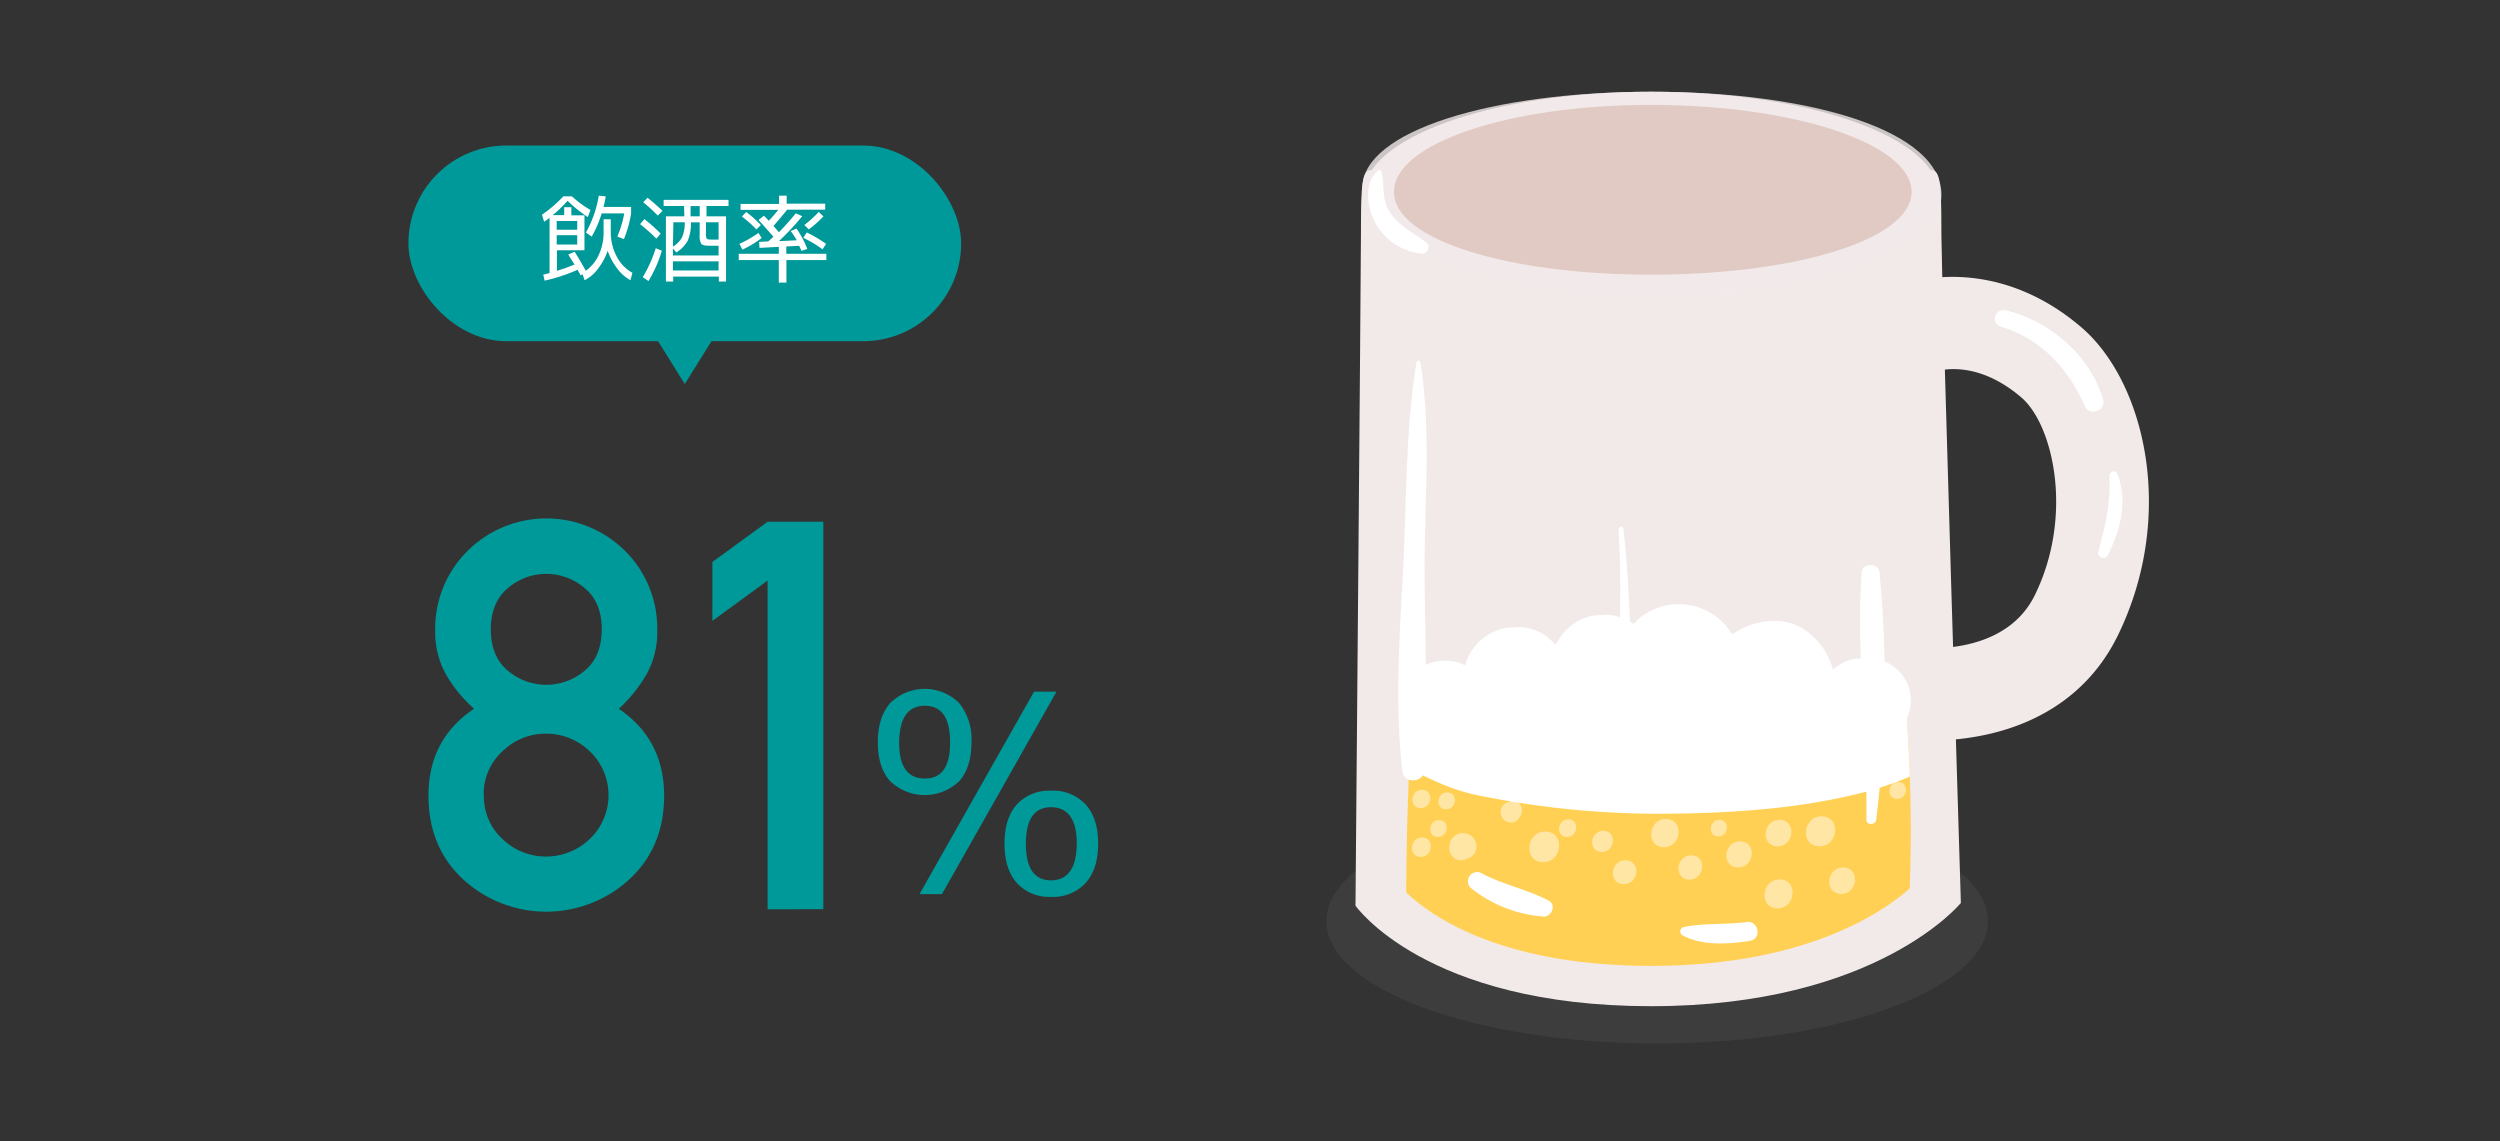 <svg xmlns="http://www.w3.org/2000/svg" xmlns:xlink="http://www.w3.org/1999/xlink" viewBox="0 0 460 210"><rect x="0" y="0" width="460" height="210" fill="#333333" stroke="none"/><defs><style>.cls-1{fill:#ffd053;}.cls-2{fill:none;}.cls-3{fill:#666;opacity:0.2;}.cls-4,.cls-7{fill:#f2eae9;}.cls-5{clip-path:url(#clip-path);}.cls-10,.cls-6{fill:#fff;}.cls-10,.cls-7{opacity:0.8;}.cls-8{fill:#e1cac3;}.cls-9{opacity:0.6;}.cls-11{fill:#099;}</style><clipPath id="clip-path"><path class="cls-1" d="M303.84,177.72c-27.94,0-40.75-9.33-45.11-13.54.17-19.68.58-16.34.69-34,8.73,4.93,22.84,8.56,44.43,8.56s38.31-1.89,47-6.83a300.24,300.24,0,0,1,.54,31.56C346.27,168,332,177.72,303.84,177.72Z"/></clipPath></defs><g id="レイヤー_2" data-name="レイヤー 2"><g id="レイヤー_3" data-name="レイヤー 3"><rect class="cls-2" width="460" height="210"/><path class="cls-3" d="M244.06,169.49c0-12.42,27.24-22.49,60.85-22.49s60.86,10.07,60.86,22.49S338.52,192,304.91,192,244.06,181.91,244.06,169.49Z"/><path class="cls-4" d="M357.22,43.46c0,6.68,3.58,122.68,3.58,122.68s-15.44,19-57,19-54.39-18.5-54.39-18.5,1-117.36,1-123.16c0-29.21,1.14,3.34,53.37,3.34S357.22,14.25,357.22,43.46Z"/><path class="cls-4" d="M356.73,35.78c0,10.44-23.69,18.91-52.92,18.91s-52.92-8.47-52.92-18.91,23.69-18.9,52.92-18.9S356.73,25.34,356.73,35.78Z"/><path class="cls-4" d="M355,136.28a41.42,41.42,0,0,1-5.81-.37l2.52-16.81c.65.09,16.93,2.2,22.71-9.62,7.19-14.7,3.34-31.33-2.46-36.32-8.37-7.2-15.4-5-16.18-4.68l.18-.07L349.43,52.7c6.21-2.57,20.28-3.88,33.59,7.57,11.64,10,17.49,34.52,6.65,56.68-4.75,9.72-13.41,16.08-25,18.39A49.44,49.44,0,0,1,355,136.28Z"/><path class="cls-1" d="M303.84,177.72c-27.94,0-40.75-9.33-45.11-13.54.17-19.68.58-16.34.69-34,8.73,4.93,22.84,8.56,44.43,8.56s38.31-1.89,47-6.83a300.24,300.24,0,0,1,.54,31.56C346.27,168,332,177.72,303.84,177.72Z"/><g class="cls-5"><path class="cls-6" d="M355.36,34l.37-.25C355.4,34,355.31,34,355.36,34Z"/><path class="cls-6" d="M373.26,122.73c.34-4.85-4.31-9.68-9.34-8.45-1.26.33-4.63,1.2-4.35,1.07-.39.17-3.07,1.83-3.29,2-2.81,1.84-4.17,3.19-6.45,4.52a54.46,54.46,0,0,1-13.47,5.49c-10.57,2.86-21,3.36-31.34,3.75-8.74.32-17.47.75-26.22.44a105.48,105.48,0,0,1-14-1.53c-2-.34-4-.85-6-1.13-1.49-.2-2.66-1.16-4.25-1.15a3.36,3.36,0,0,0-3.31,2.18c-1.51,3.88.79,6.79,4,8.91,4.67,3.1,10.76,6.25,16.21,7.4a165.07,165.07,0,0,0,32.83,3.5c15.7,0,27.72-1.13,38.89-4a62.05,62.05,0,0,0,17.5-7.72c2.83-1.72,4.92-1.61,7.42-3.8a17.34,17.34,0,0,0,4.29-6.17,10.93,10.93,0,0,0,.87-3.39Q372.84,120.68,373.26,122.73Z"/><path class="cls-6" d="M362.92,31l.08,0C363.57,30.82,363.71,30.77,362.92,31Z"/></g><path class="cls-7" d="M357.22,36.06C357,46.5,333,54.69,303.81,54.69S250.68,45,250.68,34.55s23.9-17.67,53.13-17.67S357.52,24,357.22,36.06Z"/><path class="cls-8" d="M351.74,35.3c0,8.82-21.42,15.24-47.89,15.24s-47.37-6.42-47.37-15.24,20.86-16,47.33-16S351.74,26.49,351.74,35.3Z"/><path class="cls-6" d="M285,165.74c-3.94-2.09-8.34-2.93-12.28-5a1.69,1.69,0,0,0-1.87,2.82A24.29,24.29,0,0,0,284,168.65C285.45,168.76,286.43,166.52,285,165.74Z"/><path class="cls-6" d="M321.36,169.65c-3.78.54-7.84.14-11.54.93a.82.82,0,0,0-.3,1.48c3.55,2,8.61,1.69,12.49,1.05C324.25,172.74,323.59,169.34,321.36,169.65Z"/><path class="cls-6" d="M300.07,118.2c-.24-7-.61-14-1.36-20.89-.07-.59-.93-.4-.9.17.45,7.45.39,14.87.11,22.32-.24,6.52-1,13.22,0,19.7.18,1.15,1.77.94,1.94-.11C300.94,132.47,300.3,125.19,300.07,118.2Z"/><path class="cls-6" d="M345.84,105.42c-.15-1.84-3.16-2-3.29-.07-1.05,15.2,1.08,30.3.87,45.51,0,1,1.67,1,1.8,0A210.2,210.2,0,0,0,345.84,105.42Z"/><path class="cls-6" d="M387,73.64c-2.34-8.23-9.72-14.49-17.9-16.56-1.92-.49-3,2.37-1,3,7.47,2.22,12.48,7.74,15.55,14.72C384.39,76.58,387.5,75.59,387,73.64Z"/><path class="cls-6" d="M389.59,87.19c-.34-.9-1.52-.32-1.47.48.29,4.81-.77,9.12-2,13.73a.94.94,0,0,0,1.78.62C390.22,97.29,391.54,92.25,389.59,87.19Z"/><path class="cls-6" d="M262.33,44.53c-2.28-1.74-4.94-2.93-6.57-5.41s-.93-5-1.6-7.55a.35.35,0,0,0-.57-.2c-2.63,2.17-2.07,6.46-.78,9.19a11.05,11.05,0,0,0,8.78,6.11A1.18,1.18,0,0,0,262.33,44.53Z"/><path class="cls-6" d="M349.66,123.78a7.66,7.66,0,0,0-5.3-2.62h-.05a5,5,0,0,0-.85-.08l-2.12.12a8.31,8.31,0,0,0-3.93,1.9l-.15.15c-1.23-4.75-5.4-9-10.54-9a13.69,13.69,0,0,0-8,2.49A11.45,11.45,0,0,0,301.36,114l-.74.84-.16-.14a9.87,9.87,0,0,0-4.65-1.59l-2.51.14a9.6,9.6,0,0,0-7,5.35l-1.9-1.64a9.78,9.78,0,0,0-4.68-1.6l-2.53.14a9.85,9.85,0,0,0-4.67,2.25,9.73,9.73,0,0,0-2.94,4.68,8.23,8.23,0,0,0-9.1,1.15c-.46.53-1.13,1.06-1.59,1.59a7.3,7.3,0,0,0-1.56,3.9v0c0,.7.28,1.4.32,2.1a8.28,8.28,0,0,0,2,3.87,8.47,8.47,0,0,0,3,2.12c4.7,2.78,16.16,7.18,41.48,7.18,37,0,44.71-9.3,44.71-9.3a2.44,2.44,0,0,0,0-.27.24.24,0,0,0,.08-.06,7.74,7.74,0,0,0,.7-11Z"/><path class="cls-6" d="M261.35,66.65c-.07-.42-.65-.34-.71,0-2.07,12.49-1.81,25.62-2.47,38.25-.64,12.24-1.6,24.85-.11,37.07.28,2.33,3.94,2.06,4.06-.23.67-12.73,0-25.62,0-38.37C262.2,91.31,263.3,78.63,261.35,66.65Z"/><g class="cls-9"><path class="cls-10" d="M284.34,153c-3.63,0-4.07,5.64-.42,5.64S288,153,284.34,153Z"/><path class="cls-10" d="M306.53,150.69c-3.34,0-3.75,5.19-.39,5.19S309.88,150.69,306.53,150.69Z"/><path class="cls-10" d="M295,152.87c-2.51,0-2.81,3.89-.29,3.89S297.55,152.87,295,152.87Z"/><path class="cls-10" d="M280,148.68a1.63,1.63,0,0,0-2.42-1.11,1.91,1.91,0,0,0,.77,3.74,1.73,1.73,0,0,0,1.19-.83A2.15,2.15,0,0,0,280,148.68Z"/><path class="cls-10" d="M299.09,158.28c-2.84,0-3.19,4.41-.33,4.41S301.94,158.28,299.09,158.28Z"/><path class="cls-10" d="M320.17,154.81c-3.09,0-3.46,4.8-.36,4.8S323.28,154.81,320.17,154.81Z"/><path class="cls-10" d="M339.13,159.61c-3.13,0-3.51,4.87-.36,4.87S342.28,159.61,339.13,159.61Z"/><path class="cls-10" d="M327.45,161.82c-3.42,0-3.84,5.32-.4,5.32S330.89,161.82,327.45,161.82Z"/><path class="cls-10" d="M327.43,150.85c-3.13,0-3.51,4.87-.36,4.87S330.58,150.85,327.43,150.85Z"/><path class="cls-10" d="M261.66,154.1c-2.29,0-2.57,3.57-.27,3.57S264,154.1,261.66,154.1Z"/><path class="cls-10" d="M316.39,150.85c-2,0-2.2,3.05-.23,3.05S318.36,150.85,316.39,150.85Z"/><path class="cls-10" d="M349.29,143.89c-2,0-2.25,3.11-.23,3.11S351.3,143.89,349.29,143.89Z"/><path class="cls-10" d="M264.79,150.89c-2,0-2.24,3.11-.23,3.11S266.81,150.89,264.79,150.89Z"/><path class="cls-10" d="M266.31,145.81c-2,0-2.25,3.11-.24,3.11S268.32,145.81,266.31,145.81Z"/><path class="cls-10" d="M261.66,145.31c-2.18,0-2.44,3.38-.26,3.38S263.83,145.31,261.66,145.31Z"/><path class="cls-10" d="M288.57,150.75c-2.09,0-2.34,3.25-.25,3.25S290.66,150.75,288.57,150.75Z"/><path class="cls-10" d="M311.19,157.37c-2.88,0-3.23,4.48-.34,4.48S314.08,157.37,311.19,157.37Z"/><path class="cls-10" d="M271,154.08a2.51,2.51,0,0,0-4.22.95.82.82,0,0,1,0,.2,2.58,2.58,0,0,0,0,.29c0-.09,0-.17,0-.23a1.12,1.12,0,0,1,0,.13,2.17,2.17,0,0,0,2.93,2.69l-.63,0a2.57,2.57,0,0,0,2.23-1.08A2.48,2.48,0,0,0,271,154.08Z"/><path class="cls-10" d="M269.16,112.45l-.09,0C269.76,112.41,269.61,112.29,269.16,112.45Z"/><path class="cls-10" d="M266.21,109.6a1.42,1.42,0,0,1,0-.2s0,0-.06.25v-.05Z"/><path class="cls-10" d="M335.18,150.2c-3.55,0-4,5.52-.41,5.52S338.74,150.2,335.18,150.2Z"/></g><path class="cls-11" d="M78.84,146.41q0-10.4,8.39-16a25.4,25.4,0,0,1-5.15-6.28,16,16,0,0,1-2-8.13A20.09,20.09,0,0,1,86,101.4a20.56,20.56,0,0,1,29.05,0A20.09,20.09,0,0,1,120.93,116a15.81,15.81,0,0,1-2,8.13,26.7,26.7,0,0,1-5.07,6.28q8.34,5.67,8.34,16,0,9.48-6.42,15.41a22.63,22.63,0,0,1-30.54,0Q78.84,155.9,78.84,146.41Zm10.2-.09a10.57,10.57,0,0,0,3.44,8.08,11.44,11.44,0,0,0,8,3.2,11.57,11.57,0,0,0,8-3.2,11.13,11.13,0,0,0,0-16.19,11.5,11.5,0,0,0-8-3.22,11.38,11.38,0,0,0-8,3.22A10.65,10.65,0,0,0,89,146.32Zm1.27-30.52q0,5,3.15,7.62a10.94,10.94,0,0,0,14.11,0q3.15-2.6,3.15-7.62t-3.15-7.59a10.81,10.81,0,0,0-14.11,0Q90.31,110.82,90.31,115.8Z"/><path class="cls-11" d="M141.24,167.31V106.82l-10.16,7.42V103.4L141.24,96h10.25v71.29Z"/><path class="cls-11" d="M176.48,143.75a9.17,9.17,0,0,1-12.67,0q-2.3-2.53-2.29-7.17t2.29-7.22a9,9,0,0,1,12.67,0,10.59,10.59,0,0,1,2.27,7.22Q178.75,141.21,176.48,143.75Zm-6.3-13.89c-3.12,0-4.69,2.24-4.73,6.72s1.58,6.67,4.73,6.67,4.64-2.22,4.64-6.67S173.27,129.86,170.18,129.86Zm20.08-2.59h4.13l-21.07,37.25h-4.13Zm9.51,35.18a8.09,8.09,0,0,1-6.35,2.57,8,8,0,0,1-6.33-2.57c-1.51-1.71-2.26-4.11-2.26-7.22s.75-5.5,2.26-7.2a8.05,8.05,0,0,1,6.33-2.54,8.14,8.14,0,0,1,6.35,2.54c1.52,1.7,2.29,4.1,2.29,7.2S201.29,160.74,199.77,162.45Zm-6.38-13.92c-3.08,0-4.63,2.24-4.63,6.73s1.55,6.72,4.63,6.72,4.7-2.24,4.73-6.72S196.51,148.53,193.39,148.53Z"/><rect class="cls-11" x="75.15" y="26.78" width="101.7" height="36" rx="18"/><path class="cls-6" d="M104.55,46.84l1.18-.52c.59.92,1.27,2.09,2.06,3.5a7.3,7.3,0,0,0,2.39-2.94,9.65,9.65,0,0,0,.88-4.17V40.34h1.32v2.37a9.47,9.47,0,0,0,1.1,4.49,7.13,7.13,0,0,0,2.89,3L116,51.56a7.52,7.52,0,0,1-2.41-2.13,12,12,0,0,1-1.78-3.27,11.69,11.69,0,0,1-1.79,3.3,6.79,6.79,0,0,1-2.46,2.1l-.35-1.08-.37.18-.27-.48-.3-.54a32.28,32.28,0,0,1-6.06,2l-.25-1.11.61-.15.55-.13V40.09l-1,.71-.4-1.29a23.8,23.8,0,0,0,3.94-3.39h1.56a19.58,19.58,0,0,0,3.43,2.52l-.49,1.3a24.15,24.15,0,0,1-3.73-3,22.73,22.73,0,0,1-2.73,2.64h2.11V38.13h1.32v1.49h2.41v6.43h-5.06v3.78a33.36,33.36,0,0,0,3.23-1.16Zm1.66-6.18h-3.78v1.61h3.78ZM102.43,45h3.78V43.28h-3.78Zm7.75-9,1.28.14a19.23,19.23,0,0,1-.42,1.94h5.08v1.21A21.12,21.12,0,0,1,114.8,44l-1.21-.47a20,20,0,0,0,1.27-4.27h-4.15a20.42,20.42,0,0,1-1.83,4.27l-1.07-.74A21.05,21.05,0,0,0,110.18,36Z"/><path class="cls-6" d="M120.78,43.91a36.9,36.9,0,0,0-3-2.67l.79-.93a35.12,35.12,0,0,1,3,2.67Zm1,2.23a23.78,23.78,0,0,1-2.46,5.57L118.27,51a24.47,24.47,0,0,0,2.39-5.33Zm-3.45-8.91.83-.84c1.1.89,2,1.69,2.74,2.4l-.86.88A32.08,32.08,0,0,0,118.37,37.23Zm7.54.68h-3.76V36.77h11.94v1.14H130V39.8h3.59v12h-1.32v-.9h-8.4v.9h-1.34v-12h3.39Zm2.87,3h-1.62a7.94,7.94,0,0,1-.56,3.35,5.93,5.93,0,0,1-2.13,2.19l-.61-.74V47h8.4V45.21h-1.9q-1,0-1.29-.36a2.92,2.92,0,0,1-.29-1.64Zm-4.92,4.47a4.44,4.44,0,0,0,1.69-1.74A6.79,6.79,0,0,0,126,40.9h-2.1Zm0,4.39h8.4V48.09h-8.4Zm3.25-11.85V39.8h1.68V37.91Zm5.15,6.17V40.9h-2.32v1.92a2.26,2.26,0,0,0,.14,1.1c.09.11.36.16.81.16Z"/><path class="cls-6" d="M145.49,42.52l1.06-.47a17.71,17.71,0,0,1,2,3.76l-1.09.35a7.42,7.42,0,0,0-.42-.93l-2.36.12V46.7h7.37v1.15H144.7V52h-1.4V47.85h-7.37V46.7h7.37V45.42l-3.55.19-.07-1.1,1.68-.09c.1-.1.26-.24.48-.43l.47-.43c-1-1.13-1.87-2.15-2.74-3.08l1-.79.37.39.53.54c.53-.57,1.12-1.25,1.74-2h-6.95v-1.1h7.09V36h1.4v1.48h7.09v1.1h-7c-.81,1-1.65,2-2.52,3,.46.52.79.91,1,1.16q1.75-1.8,3.11-3.5l1.18.54a46.75,46.75,0,0,1-4.29,4.59l3.29-.16A15.83,15.83,0,0,0,145.49,42.52Zm-9.44,2.34a19.56,19.56,0,0,0,3.5-2l.6.93a19.19,19.19,0,0,1-3.55,2.15Zm3.12-2.64a19.2,19.2,0,0,0-2.66-2.37l.79-.85A22,22,0,0,1,140,41.41Zm8.64,1.55.62-1A22.35,22.35,0,0,1,152,44.88l-.65,1A20.42,20.42,0,0,0,147.81,43.77Zm1-1.57-.81-.8a21.22,21.22,0,0,0,2.65-2.4l.86.81A19.15,19.15,0,0,1,148.82,42.2Z"/><polygon class="cls-11" points="131.7 61.52 126 70.66 120.3 61.52 131.7 61.52"/></g></g></svg>